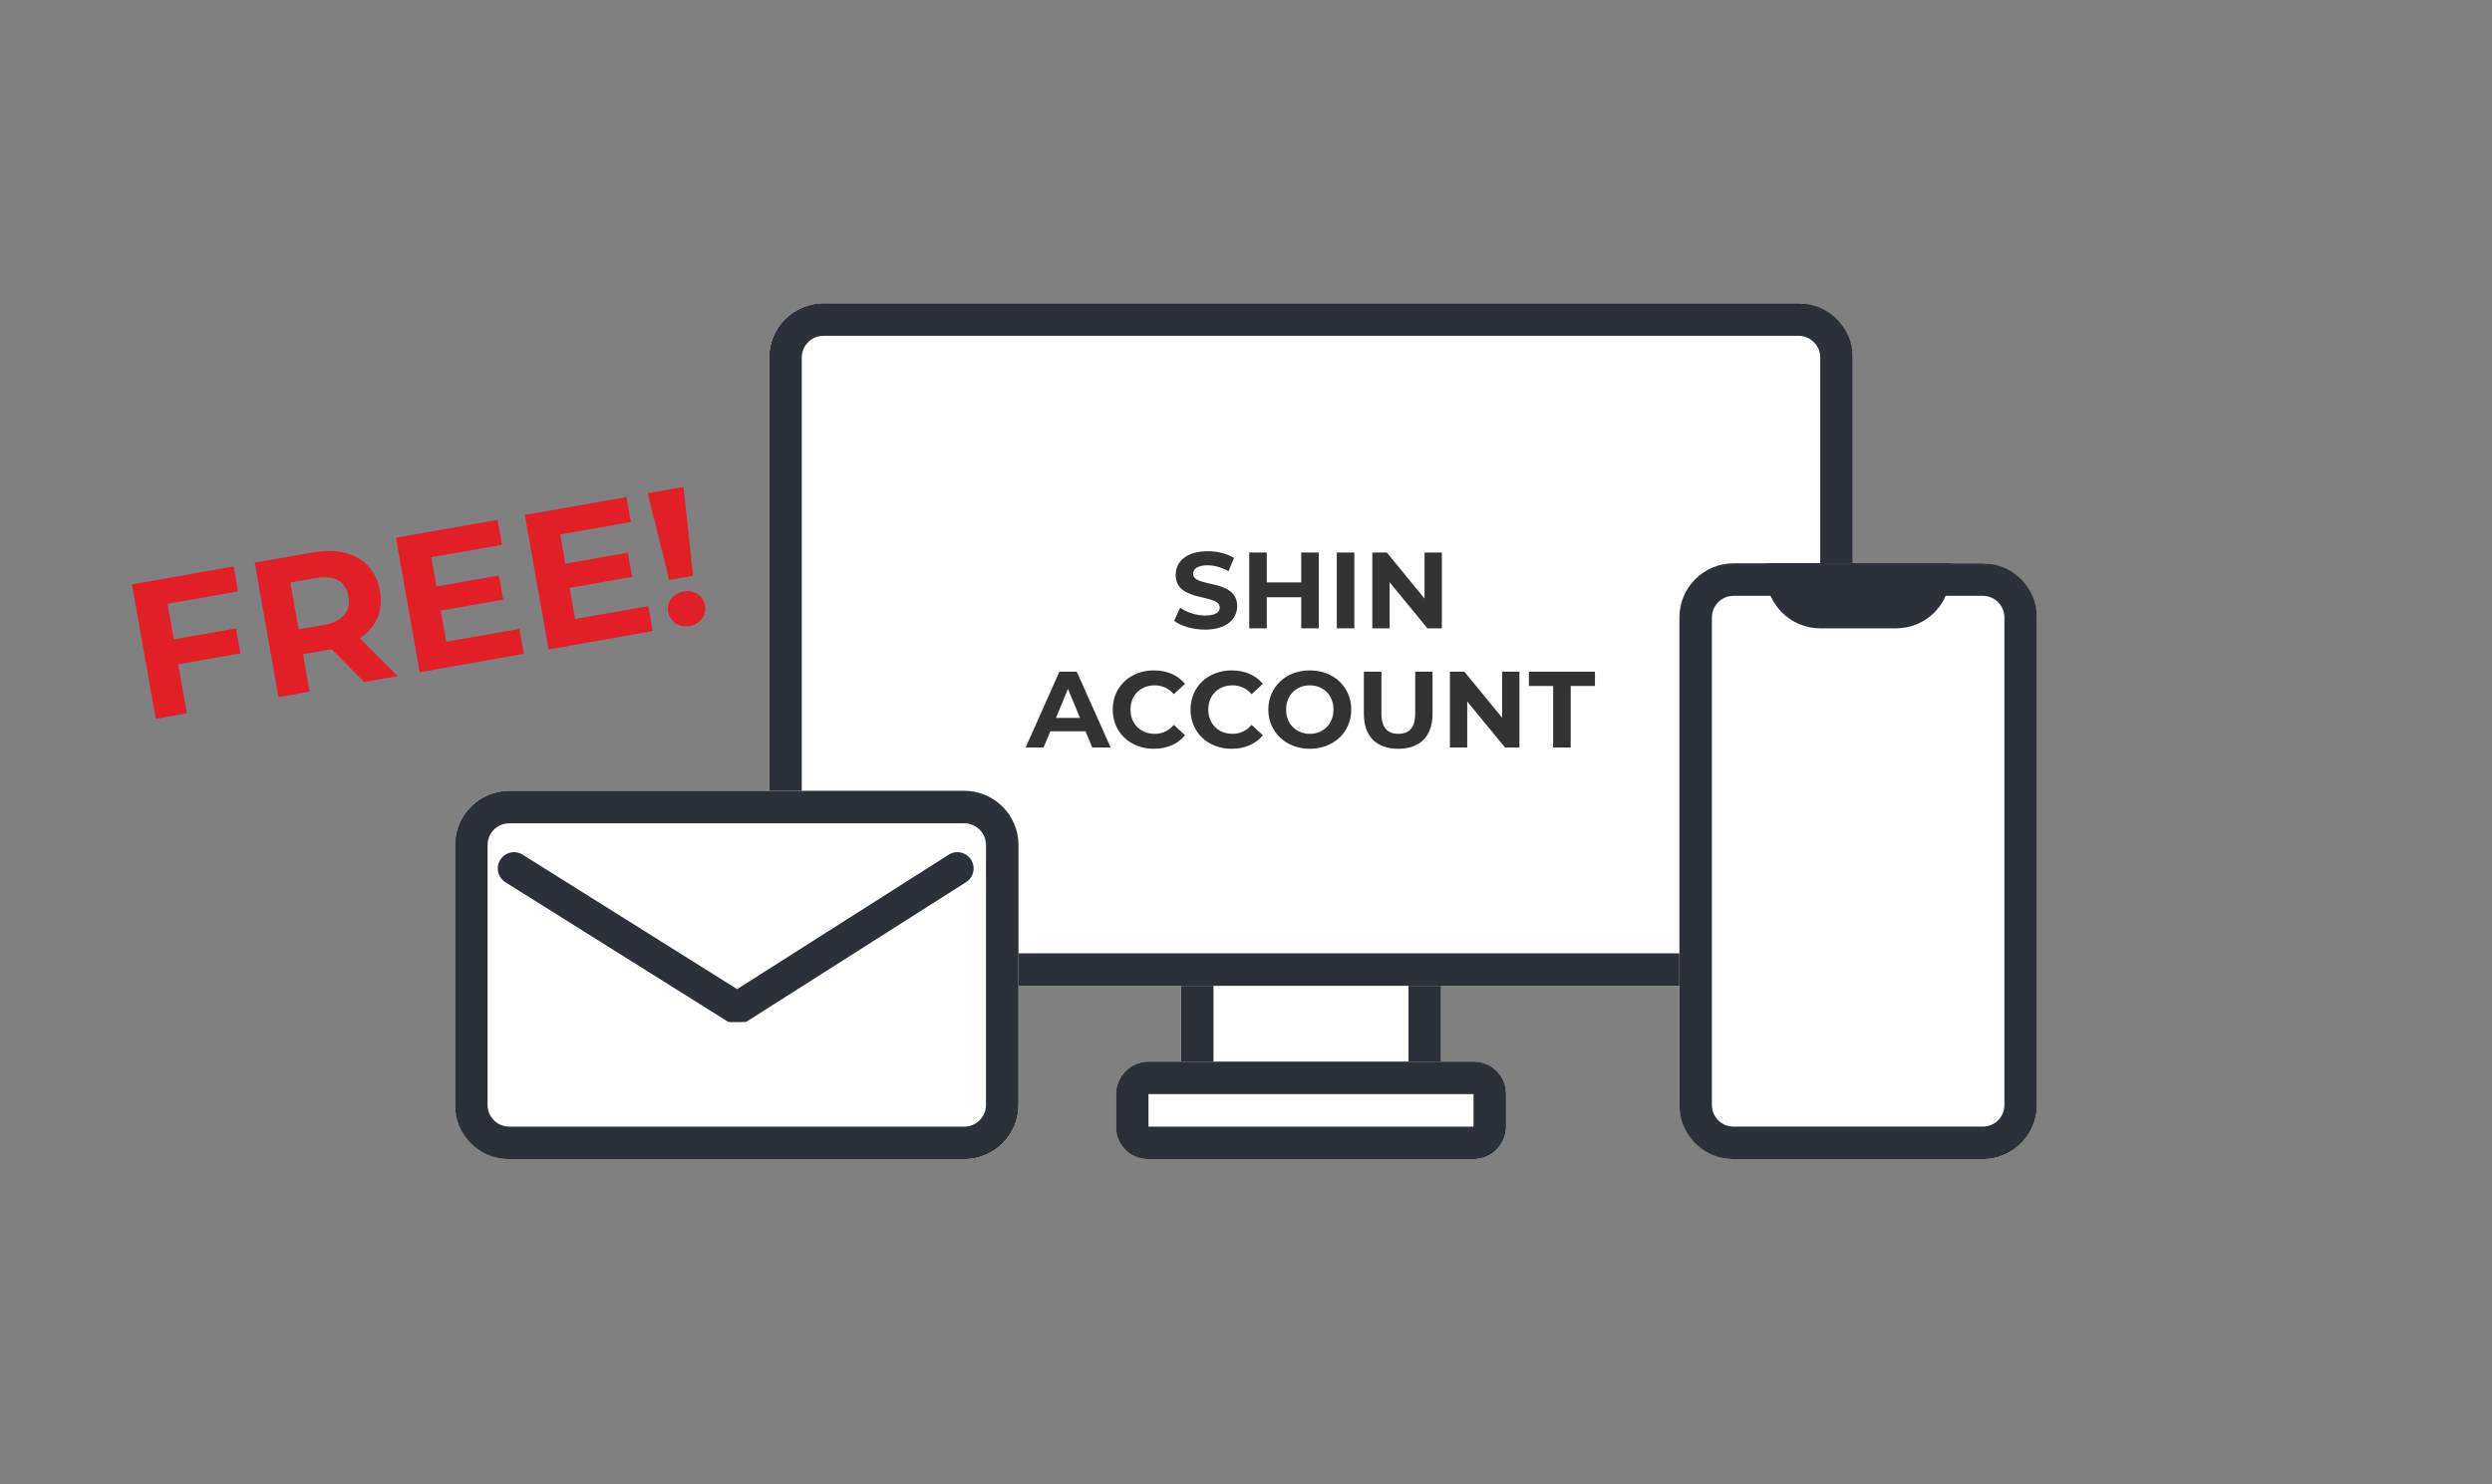 <?xml version="1.0" encoding="UTF-8"?><svg id="b" xmlns="http://www.w3.org/2000/svg" width="230" height="137" viewBox="0 0 230 137"><rect x="0" y="0" width="230" height="137" fill="#808080" stroke="none"/><g id="c"><rect width="230" height="137" fill="none"/><g id="d"><g id="e"><rect x="109" y="81" width="24" height="26" rx="3" ry="3" fill="#fff"/><path d="M130,107h-18c-1.654,0-3-1.346-3-3v-20c0-1.654,1.346-3,3-3h18c1.654,0,3,1.346,3,3v20c0,1.654-1.346,3-3,3ZM112,84h-.002l.002,20h18v-20h-18Z" fill="#2b3039"/></g><g id="f"><rect x="71" y="28" width="100" height="63" rx="5" ry="5" fill="#fff"/><path d="M166,91h-90c-2.757,0-5-2.243-5-5v-53c0-2.757,2.243-5,5-5h90c2.757,0,5,2.243,5,5v53c0,2.757-2.243,5-5,5ZM76,31c-1.103,0-2,.897-2,2v53c0,1.103.897,2,2,2h90c1.103,0,2-.897,2-2v-53c0-1.103-.897-2-2-2h-90Z" fill="#2b3039"/></g><g id="g"><rect x="103" y="98" width="36" height="9" rx="3" ry="3" fill="#fff"/><path d="M136,107h-30c-1.654,0-3-1.346-3-3v-3c0-1.654,1.346-3,3-3h30c1.654,0,3,1.346,3,3v3c0,1.654-1.346,3-3,3ZM106,101h-.002l.002,3h30v-3h-30Z" fill="#2b3039"/></g><g id="h" isolation="isolate"><g isolation="isolate"><path d="M108.369,57.311l.551-1.22c.59.43,1.469.729,2.309.729.959,0,1.349-.319,1.349-.749,0-1.31-4.067-.41-4.067-3.009,0-1.189.959-2.179,2.948-2.179.88,0,1.778.21,2.429.62l-.5,1.229c-.649-.369-1.318-.549-1.938-.549-.96,0-1.329.359-1.329.799,0,1.29,4.067.4,4.067,2.969,0,1.169-.97,2.169-2.968,2.169-1.109,0-2.229-.33-2.85-.81Z" fill="#333"/><path d="M121.716,51.004v6.996h-1.619v-2.868h-3.179v2.868h-1.619v-6.996h1.619v2.759h3.179v-2.759h1.619Z" fill="#333"/><path d="M123.379,51.004h1.619v6.996h-1.619v-6.996Z" fill="#333"/><path d="M133.076,51.004v6.996h-1.33l-3.488-4.248v4.248h-1.599v-6.996h1.339l3.479,4.248v-4.248h1.6Z" fill="#333"/></g><g isolation="isolate"><path d="M100.188,67.501h-3.248l-.62,1.499h-1.659l3.118-6.996h1.599l3.129,6.996h-1.699l-.619-1.499ZM99.678,66.271l-1.109-2.679-1.109,2.679h2.219Z" fill="#333"/><path d="M102.699,65.502c0-2.108,1.619-3.618,3.799-3.618,1.209,0,2.219.439,2.878,1.239l-1.039.96c-.47-.54-1.06-.82-1.759-.82-1.31,0-2.239.92-2.239,2.239s.93,2.238,2.239,2.238c.699,0,1.289-.279,1.759-.829l1.039.96c-.659.809-1.669,1.249-2.888,1.249-2.17,0-3.789-1.51-3.789-3.618Z" fill="#333"/><path d="M109.879,65.502c0-2.108,1.619-3.618,3.799-3.618,1.209,0,2.219.439,2.878,1.239l-1.039.96c-.47-.54-1.06-.82-1.759-.82-1.31,0-2.239.92-2.239,2.239s.93,2.238,2.239,2.238c.699,0,1.289-.279,1.759-.829l1.039.96c-.659.809-1.669,1.249-2.888,1.249-2.17,0-3.789-1.51-3.789-3.618Z" fill="#333"/><path d="M117.06,65.502c0-2.079,1.619-3.618,3.828-3.618s3.827,1.529,3.827,3.618-1.629,3.618-3.827,3.618-3.828-1.539-3.828-3.618ZM123.076,65.502c0-1.329-.939-2.239-2.188-2.239s-2.188.91-2.188,2.239.939,2.238,2.188,2.238,2.188-.909,2.188-2.238Z" fill="#333"/><path d="M125.879,65.922v-3.918h1.619v3.857c0,1.33.58,1.879,1.56,1.879.989,0,1.56-.549,1.56-1.879v-3.857h1.599v3.918c0,2.059-1.179,3.198-3.168,3.198s-3.169-1.14-3.169-3.198Z" fill="#333"/><path d="M140.236,62.004v6.996h-1.33l-3.488-4.248v4.248h-1.599v-6.996h1.339l3.479,4.248v-4.248h1.6Z" fill="#333"/><path d="M143.348,63.323h-2.238v-1.319h6.097v1.319h-2.239v5.677h-1.619v-5.677Z" fill="#333"/></g></g></g><g id="i"><g id="j"><rect x="42" y="73" width="52" height="34" rx="5" ry="5" fill="#fff"/><path d="M89,107h-42c-2.757,0-5-2.243-5-5v-24c0-2.757,2.243-5,5-5h42c2.757,0,5,2.243,5,5v24c0,2.757-2.243,5-5,5ZM47,76c-1.103,0-2,.897-2,2v24c0,1.103.897,2,2,2h42c1.103,0,2-.897,2-2v-24c0-1.103-.897-2-2-2h-42Z" fill="#2b3039"/></g><path d="M67.245,94.35l-20.6-12.914c-.702-.439-.914-1.365-.474-2.067.439-.702,1.364-.914,2.067-.474l19.797,12.411,19.521-12.406c.701-.446,1.627-.237,2.07.461.444.699.238,1.626-.461,2.07l-20.32,12.914-1.602.005Z" fill="#2b3039"/></g><g id="k"><g id="l"><rect x="155" y="52" width="33" height="55" rx="5" ry="5" fill="#fff"/><path d="M183,107h-23c-2.757,0-5-2.243-5-5v-45c0-2.757,2.243-5,5-5h23c2.757,0,5,2.243,5,5v45c0,2.757-2.243,5-5,5ZM160,55c-1.103,0-2,.897-2,2v45c0,1.103.897,2,2,2h23c1.103,0,2-.897,2-2v-45c0-1.103-.897-2-2-2h-23Z" fill="#2b3039"/></g><path id="m" d="M163,52h17v1c0,2.761-2.239,5-5,5h-7c-2.761,0-5-2.239-5-5v-1h0Z" fill="#2b3039"/></g><g id="n" isolation="isolate"><g isolation="isolate"><path d="M15.462,55.74l.579,3.28,5.745-1.015.407,2.304-5.745,1.015.799,4.522-2.872.508-2.192-12.412,9.379-1.657.407,2.306-6.507,1.149Z" fill="#e21f27"/><path d="M33.612,62.956l-3.005-3.035-.142.025-2.5.441.61,3.458-2.872.507-2.192-12.412,5.372-.948c3.315-.586,5.694.768,6.187,3.552.329,1.861-.37,3.394-1.861,4.369l3.488,3.498-3.085.545ZM29.138,53.36l-2.341.413.765,4.327,2.34-.413c1.756-.311,2.498-1.282,2.261-2.63-.241-1.365-1.269-2.008-3.024-1.697Z" fill="#e21f27"/><path d="M47.938,58.048l.407,2.306-9.61,1.697-2.192-12.412,9.38-1.656.407,2.306-6.525,1.152.477,2.694,5.762-1.018.395,2.234-5.762,1.018.507,2.872,6.756-1.193Z" fill="#e21f27"/><path d="M59.835,55.946l.407,2.306-9.61,1.697-2.192-12.412,9.38-1.656.407,2.306-6.524,1.152.476,2.694,5.763-1.018.395,2.234-5.763,1.018.508,2.872,6.755-1.193Z" fill="#e21f27"/><path d="M59.786,45.533l3.298-.583.882,8.201-2.198.388-1.981-8.006ZM61.666,56.482c-.16-.905.431-1.703,1.423-1.879.993-.175,1.821.373,1.981,1.278.156.887-.425,1.737-1.418,1.912-.992.176-1.83-.425-1.986-1.312Z" fill="#e21f27"/></g></g></g></svg>